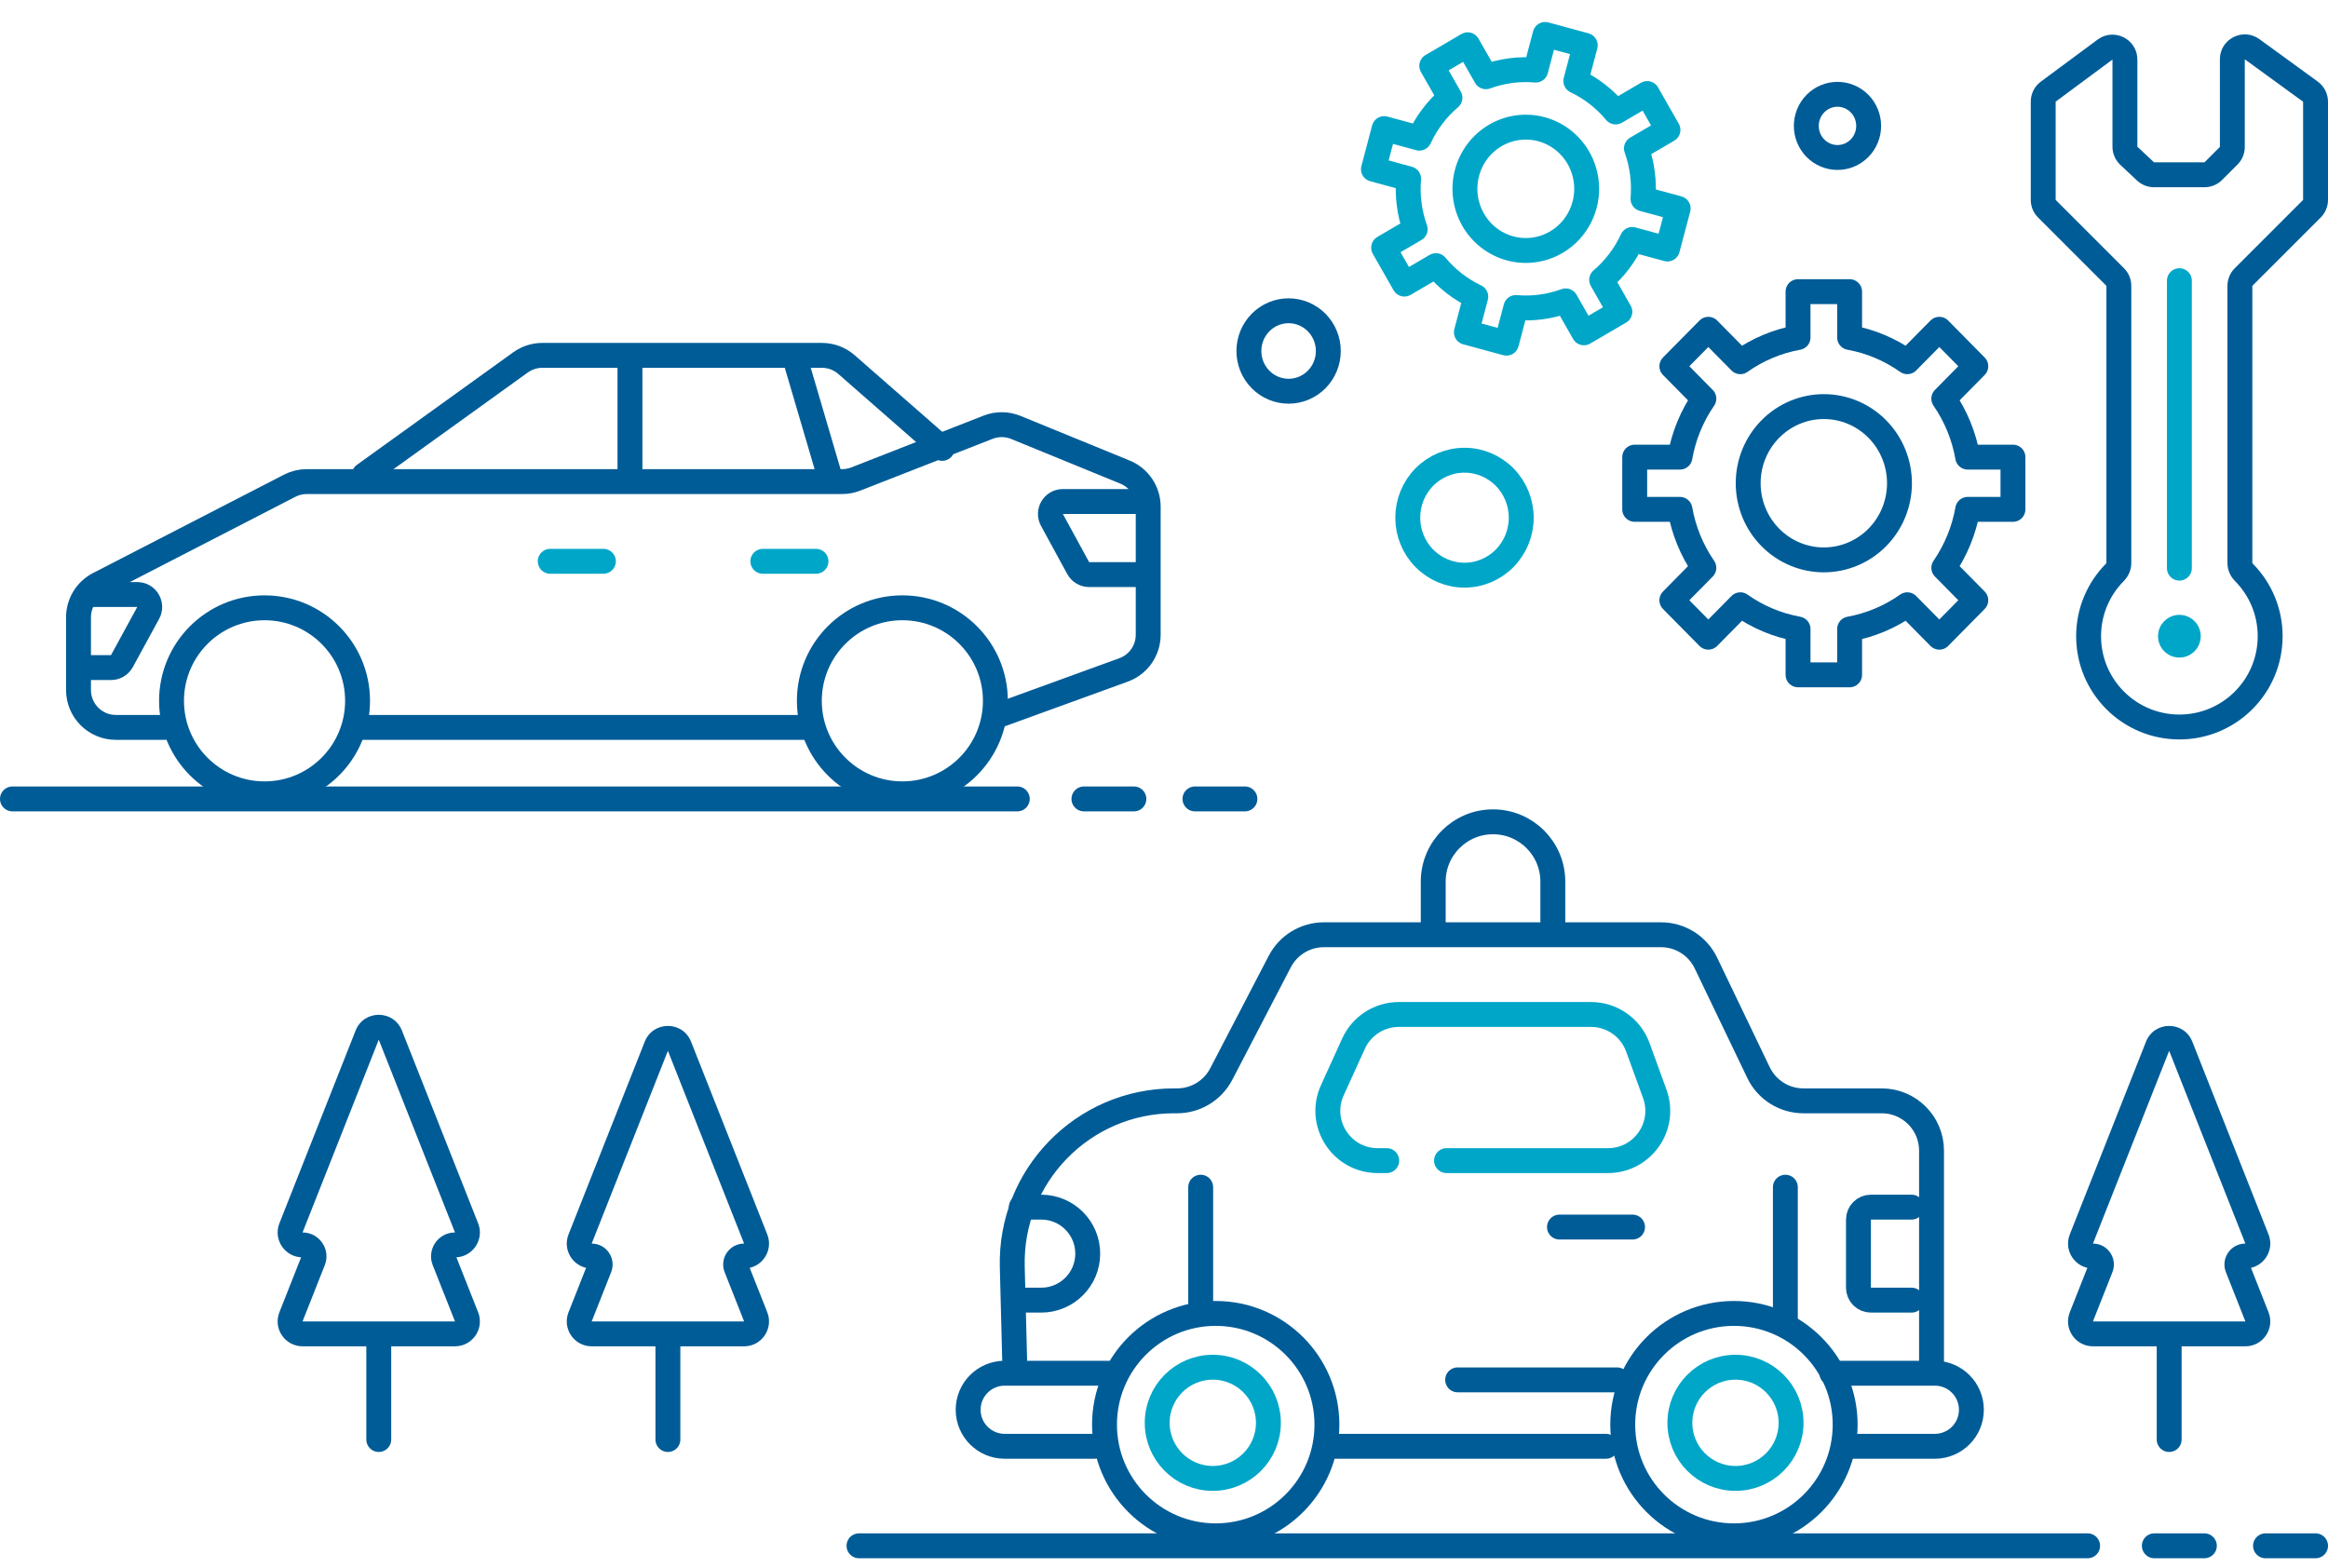 <svg width="187" height="126" viewBox="0 0 187 126" fill="none" xmlns="http://www.w3.org/2000/svg">
<path d="M164.529 7.362L165.124 8.165L165.124 8.165L164.529 7.362ZM169.091 3.982L168.496 3.178L168.496 3.178L169.091 3.982ZM164.417 16.765L163.71 17.473L163.71 17.473L164.417 16.765ZM169.908 22.256L169.2 22.963H169.2L169.908 22.256ZM180.216 22.256L180.923 22.963L180.923 22.963L180.216 22.256ZM185.707 16.765L185 16.058L185.707 16.765ZM185.588 7.362L185 8.171V8.171L185.588 7.362ZM180.904 3.955L180.316 4.764L180.316 4.764L180.904 3.955ZM179.023 12.512L179.73 13.219L179.023 12.512ZM177.785 13.749L177.078 13.042L177.078 13.042L177.785 13.749ZM172.343 13.771L173.027 13.042L173.027 13.042L172.343 13.771ZM171.003 12.515L170.319 13.245H170.319L171.003 12.515ZM180.247 45.982L179.536 46.685L180.247 45.982ZM169.877 45.982L170.588 46.685L169.877 45.982ZM165.124 8.165L169.687 4.785L168.496 3.178L163.933 6.558L165.124 8.165ZM165.124 8.165L165.124 8.165L163.933 6.558C163.424 6.935 163.124 7.531 163.124 8.165H165.124ZM165.124 16.058V8.165H163.124V16.058H165.124ZM165.124 16.058L165.124 16.058H163.124C163.124 16.589 163.334 17.098 163.71 17.473L165.124 16.058ZM170.615 21.549L165.124 16.058L163.71 17.473L169.2 22.963L170.615 21.549ZM171.2 22.963C171.2 22.433 170.99 21.924 170.615 21.549L169.2 22.963L169.2 22.963H171.2ZM171.2 45.227V22.963H169.2V45.227H171.2ZM168.77 51.11C168.77 49.385 169.463 47.823 170.588 46.685L169.166 45.279C167.685 46.776 166.77 48.837 166.77 51.11H168.77ZM175.062 57.402C171.587 57.402 168.77 54.585 168.77 51.11H166.77C166.77 55.689 170.482 59.402 175.062 59.402V57.402ZM181.354 51.11C181.354 54.585 178.537 57.402 175.062 57.402V59.402C179.641 59.402 183.354 55.689 183.354 51.11H181.354ZM179.536 46.685C180.661 47.823 181.354 49.385 181.354 51.11H183.354C183.354 48.837 182.438 46.776 180.958 45.279L179.536 46.685ZM178.923 22.963V45.227H180.923V22.963H178.923ZM179.509 21.549C179.134 21.924 178.923 22.433 178.923 22.963H180.923V22.963L179.509 21.549ZM185 16.058L179.509 21.549L180.923 22.963L186.414 17.473L185 16.058ZM185 16.058L186.414 17.473C186.789 17.098 187 16.589 187 16.058H185ZM185 8.171V16.058H187V8.171H185ZM185 8.171V8.171H187C187 7.531 186.694 6.929 186.176 6.553L185 8.171ZM180.316 4.764L185 8.171L186.176 6.553L181.492 3.146L180.316 4.764ZM180.316 4.764L180.316 4.764L181.492 3.146C180.17 2.185 178.316 3.129 178.316 4.764H180.316ZM180.316 11.805V4.764H178.316V11.805H180.316ZM179.73 13.219C180.105 12.844 180.316 12.335 180.316 11.805H178.316L179.73 13.219ZM178.493 14.456L179.73 13.219L178.316 11.805L177.078 13.042L178.493 14.456ZM177.078 15.042C177.609 15.042 178.117 14.831 178.493 14.456L177.078 13.042L177.078 13.042V15.042ZM173.027 15.042H177.078V13.042H173.027V15.042ZM171.659 14.501C172.029 14.848 172.518 15.042 173.027 15.042V13.042L173.027 13.042L171.659 14.501ZM170.319 13.245L171.659 14.501L173.027 13.042L171.687 11.786L170.319 13.245ZM169.687 11.786C169.687 12.338 169.915 12.867 170.319 13.245L171.687 11.786H171.687H169.687ZM169.687 4.785V11.786H171.687V4.785H169.687ZM169.687 4.785V4.785H171.687C171.687 3.143 169.816 2.2 168.496 3.178L169.687 4.785ZM180.958 45.279C180.94 45.261 180.931 45.245 180.926 45.235C180.922 45.225 180.923 45.223 180.923 45.227H178.923C178.923 45.806 179.174 46.32 179.536 46.685L180.958 45.279ZM169.2 45.227C169.2 45.223 169.201 45.225 169.197 45.235C169.193 45.245 169.183 45.261 169.166 45.279L170.588 46.685C170.95 46.32 171.2 45.806 171.2 45.227H169.2Z" fill="#005C97"/>
<path d="M175.062 22.549V45.641" stroke="#00A6C8" stroke-width="2" stroke-linecap="round"/>
<ellipse cx="175.062" cy="51.109" rx="1.215" ry="1.215" fill="#00A6C8" stroke="#00A6C8" stroke-linecap="round"/>
<path d="M152.578 38.82C152.578 37.187 151.938 35.621 150.798 34.467C149.659 33.312 148.113 32.663 146.501 32.663C144.89 32.663 143.344 33.312 142.205 34.467C141.065 35.621 140.425 37.187 140.425 38.82C140.425 40.453 141.065 42.019 142.205 43.173C143.344 44.328 144.89 44.977 146.501 44.977C148.113 44.977 149.659 44.328 150.798 43.173C151.938 42.019 152.578 40.453 152.578 38.82Z" stroke="#005C97" stroke-width="2" stroke-linecap="round" stroke-linejoin="round"/>
<path d="M139.795 29.058C141.183 28.076 142.764 27.412 144.43 27.111L144.43 23.429L148.573 23.429L148.573 27.111C150.239 27.412 151.82 28.076 153.208 29.058L155.779 26.453L158.709 29.421L156.138 32.026C157.106 33.432 157.762 35.034 158.059 36.722L161.693 36.722L161.693 40.919L158.059 40.919C157.762 42.607 157.106 44.209 156.138 45.615L158.709 48.22L155.779 51.188L153.208 48.583C151.82 49.565 150.239 50.228 148.573 50.529L148.573 54.212L144.43 54.212L144.43 50.529C142.764 50.228 141.183 49.565 139.795 48.583L137.224 51.188L134.294 48.22L136.865 45.615C135.897 44.209 135.241 42.607 134.944 40.919L131.31 40.919L131.31 36.722L134.944 36.722C135.241 35.034 135.897 33.432 136.865 32.026L134.294 29.421L137.224 26.453L139.795 29.058Z" stroke="#005C97" stroke-width="2" stroke-linecap="round" stroke-linejoin="round"/>
<path d="M150.103 10.114C150.103 9.441 149.839 8.795 149.37 8.319C148.9 7.844 148.263 7.576 147.599 7.576C146.934 7.576 146.297 7.844 145.828 8.319C145.358 8.795 145.094 9.441 145.094 10.114C145.094 10.787 145.358 11.432 145.828 11.908C146.297 12.384 146.934 12.651 147.599 12.651C148.263 12.651 148.9 12.384 149.37 11.908C149.839 11.432 150.103 10.787 150.103 10.114Z" stroke="#005C97" stroke-width="2" stroke-linecap="round" stroke-linejoin="round"/>
<path d="M106.699 28.197C106.699 27.34 106.363 26.518 105.765 25.912C105.166 25.306 104.355 24.965 103.509 24.965C102.663 24.965 101.851 25.306 101.253 25.912C100.655 26.518 100.319 27.34 100.319 28.197C100.319 29.055 100.655 29.877 101.253 30.483C101.851 31.089 102.663 31.429 103.509 31.429C104.355 31.429 105.166 31.089 105.765 30.483C106.363 29.877 106.699 29.055 106.699 28.197Z" stroke="#005C97" stroke-width="2" stroke-linecap="round" stroke-linejoin="round"/>
<path d="M122.195 41.588C122.195 40.363 121.714 39.189 120.86 38.323C120.005 37.457 118.846 36.971 117.637 36.971C116.428 36.971 115.269 37.457 114.414 38.323C113.56 39.189 113.08 40.363 113.08 41.588C113.08 42.812 113.56 43.987 114.414 44.853C115.269 45.719 116.428 46.205 117.637 46.205C118.846 46.205 120.005 45.719 120.86 44.853C121.714 43.987 122.195 42.812 122.195 41.588Z" stroke="#00A6C8" stroke-width="2" stroke-linecap="round" stroke-linejoin="round"/>
<path d="M127.285 16.45C127.621 15.181 127.445 13.829 126.796 12.691C126.148 11.553 125.08 10.723 123.828 10.383C122.575 10.043 121.24 10.221 120.117 10.878C118.994 11.535 118.175 12.617 117.839 13.886C117.504 15.155 117.679 16.507 118.328 17.645C118.976 18.782 120.044 19.613 121.297 19.953C122.549 20.293 123.884 20.115 125.007 19.458C126.13 18.801 126.949 17.719 127.285 16.45Z" stroke="#00A6C8" stroke-width="2" stroke-linecap="round" stroke-linejoin="round"/>
<path d="M119.357 6.165C120.637 5.695 122.002 5.512 123.359 5.63L124.116 2.768L127.336 3.642L126.579 6.504C127.812 7.09 128.904 7.939 129.781 8.995L132.315 7.513L133.982 10.438L131.448 11.92C131.912 13.217 132.092 14.601 131.976 15.975L134.801 16.742L133.938 20.004L131.113 19.237C130.535 20.486 129.697 21.593 128.655 22.481L130.118 25.049L127.231 26.737L125.768 24.17C124.488 24.64 123.122 24.823 121.765 24.705L121.008 27.567L117.789 26.693L118.545 23.831C117.312 23.246 116.22 22.396 115.343 21.34L112.809 22.822L111.142 19.897L113.676 18.415C113.212 17.118 113.032 15.735 113.149 14.36L110.324 13.593L111.186 10.331L114.011 11.098C114.589 9.849 115.428 8.742 116.47 7.854L115.007 5.287L117.894 3.598L119.357 6.165Z" stroke="#00A6C8" stroke-width="2" stroke-linecap="round" stroke-linejoin="round"/>
<circle cx="8.933" cy="8.933" r="8.933" transform="matrix(-1 0 0 1 148.215 105.512)" stroke="#005C97" stroke-width="2" stroke-linecap="round"/>
<circle cx="8.933" cy="8.933" r="8.933" transform="matrix(-1 0 0 1 106.587 105.512)" stroke="#005C97" stroke-width="2" stroke-linecap="round"/>
<circle cx="4.466" cy="4.466" r="4.466" transform="matrix(-1 0 0 1 101.886 109.834)" stroke="#00A6C8" stroke-width="2" stroke-linecap="round"/>
<circle cx="4.466" cy="4.466" r="4.466" transform="matrix(-1 0 0 1 143.87 109.834)" stroke="#00A6C8" stroke-width="2" stroke-linecap="round"/>
<path d="M129.002 116.186H106.587" stroke="#005C97" stroke-width="2" stroke-linecap="round"/>
<path d="M129.896 110.849H117.087" stroke="#005C97" stroke-width="2" stroke-linecap="round"/>
<path d="M155.153 109.782V92.434C155.153 90.225 153.362 88.434 151.153 88.434H144.862C143.323 88.434 141.921 87.552 141.256 86.165L137.03 77.361C136.364 75.974 134.962 75.092 133.423 75.092H106.347C104.855 75.092 103.487 75.922 102.799 77.246L98.101 86.279C97.413 87.603 96.045 88.434 94.552 88.434H94.308C86.998 88.434 81.125 94.459 81.312 101.767L81.504 109.248" stroke="#005C97" stroke-width="2" stroke-linecap="round"/>
<path d="M115.126 74.558L115.126 70.822C115.126 68.169 117.277 66.019 119.93 66.019V66.019C122.582 66.019 124.733 68.169 124.733 70.822L124.733 74.558" stroke="#005C97" stroke-width="2" stroke-linecap="round"/>
<path d="M148.215 116.186H155.42C157.041 116.186 158.355 114.872 158.355 113.25V113.25C158.355 111.629 157.041 110.315 155.42 110.315H147.148" stroke="#005C97" stroke-width="2" stroke-linecap="round"/>
<path d="M87.908 116.186H80.703C79.082 116.186 77.768 114.872 77.768 113.25V113.25C77.768 111.629 79.082 110.315 80.703 110.315H88.976" stroke="#005C97" stroke-width="2" stroke-linecap="round"/>
<path d="M116.194 93.237H129.162C131.938 93.237 133.87 90.479 132.921 87.87L131.561 84.129C130.986 82.548 129.484 81.496 127.802 81.496H112.365C110.797 81.496 109.373 82.413 108.724 83.841L107.023 87.582C105.819 90.23 107.755 93.237 110.665 93.237H111.391" stroke="#00A6C8" stroke-width="2" stroke-linecap="round"/>
<path d="M131.137 98.574H125.267" stroke="#005C97" stroke-width="2" stroke-linecap="round"/>
<path d="M143.412 95.372V106.046" stroke="#005C97" stroke-width="2" stroke-linecap="round"/>
<path d="M82.038 96.973L83.639 96.973C85.702 96.973 87.374 98.645 87.374 100.709V100.709C87.374 102.772 85.702 104.445 83.639 104.445H82.038" stroke="#005C97" stroke-width="2" stroke-linecap="round"/>
<path d="M153.552 96.973L150.283 96.973C149.73 96.973 149.283 97.421 149.283 97.973V103.445C149.283 103.997 149.73 104.445 150.283 104.445H153.552" stroke="#005C97" stroke-width="2" stroke-linecap="round"/>
<path d="M96.447 95.372V104.978" stroke="#005C97" stroke-width="2" stroke-linecap="round"/>
<path d="M13.244 58.434H9.306C7.649 58.434 6.306 57.09 6.306 55.434V49.589C6.306 48.466 6.934 47.437 7.932 46.922L23.271 39.02C23.696 38.801 24.167 38.687 24.645 38.687H67.648C68.022 38.687 68.393 38.617 68.742 38.481L79.371 34.321C80.089 34.04 80.887 34.047 81.6 34.338L90.367 37.924C91.494 38.386 92.231 39.483 92.231 40.701V50.995C92.231 52.257 91.441 53.384 90.256 53.815L80.489 57.366M28.721 58.434H65.012" stroke="#005C97" stroke-width="2" stroke-linecap="round"/>
<path d="M29.255 38.153L41.812 29.112C42.322 28.745 42.936 28.547 43.565 28.547H66.02C66.746 28.547 67.448 28.811 67.995 29.289L75.686 36.019" stroke="#005C97" stroke-width="2" stroke-linecap="round"/>
<path d="M50.602 29.614V38.153" stroke="#005C97" stroke-width="2" stroke-linecap="round"/>
<path d="M63.945 29.081L66.613 38.153" stroke="#005C97" stroke-width="2" stroke-linecap="round"/>
<path d="M44.198 45.091H48.468" stroke="#00A6C8" stroke-width="2" stroke-linecap="round"/>
<path d="M61.276 45.091H65.546" stroke="#00A6C8" stroke-width="2" stroke-linecap="round"/>
<path d="M7.374 47.76H11.026C11.785 47.76 12.267 48.572 11.904 49.239L9.793 53.109C9.617 53.431 9.281 53.63 8.915 53.63H6.84" stroke="#005C97" stroke-width="2" stroke-linecap="round"/>
<path d="M91.163 40.288H85.376C84.617 40.288 84.135 41.101 84.498 41.767L86.609 45.638C86.784 45.959 87.121 46.159 87.487 46.159H91.697" stroke="#005C97" stroke-width="2" stroke-linecap="round"/>
<circle cx="21.25" cy="56.299" r="7.472" stroke="#005C97" stroke-width="2" stroke-linecap="round"/>
<circle cx="72.484" cy="56.299" r="7.472" stroke="#005C97" stroke-width="2" stroke-linecap="round"/>
<path d="M1 64.18H81.716M87.068 64.18H91.081M95.987 64.18H100" stroke="#005C97" stroke-width="2" stroke-linecap="round"/>
<path d="M69 124.18H167.691M173.05 124.18H177.069M181.981 124.18H186" stroke="#005C97" stroke-width="2" stroke-linecap="round"/>
<path d="M46.598 99.534L47.528 99.901H47.528L46.598 99.534ZM52.72 84.048L51.79 83.681V83.681L52.72 84.048ZM46.598 105.787L47.528 106.155H47.528L46.598 105.787ZM60.702 105.787L61.632 105.419H61.632L60.702 105.787ZM60.702 99.534L61.632 99.166H61.632L60.702 99.534ZM54.58 84.048L53.65 84.416L53.65 84.416L54.58 84.048ZM48.161 101.833L49.091 102.2L48.161 101.833ZM47.528 99.901L53.65 84.416L51.79 83.681L45.668 99.166L47.528 99.901ZM47.528 99.901L47.528 99.901L45.668 99.166C45.149 100.479 46.116 101.901 47.528 101.901V99.901ZM47.528 106.155L49.091 102.2L47.231 101.465L45.668 105.419L47.528 106.155ZM47.528 106.155L47.528 106.155L45.668 105.419C45.149 106.732 46.116 108.155 47.528 108.155V106.155ZM59.772 106.155H47.528V108.155H59.772V106.155ZM59.772 106.155H59.772V108.155C61.183 108.155 62.151 106.732 61.632 105.419L59.772 106.155ZM58.209 102.2L59.772 106.155L61.632 105.419L60.069 101.465L58.209 102.2ZM59.772 99.901H59.772V101.901C61.183 101.901 62.151 100.479 61.632 99.166L59.772 99.901ZM53.65 84.416L59.772 99.901L61.632 99.166L55.51 83.681L53.65 84.416ZM53.65 84.416L53.65 84.416L55.51 83.681C54.843 81.994 52.456 81.995 51.79 83.681L53.65 84.416ZM60.069 101.465C60.151 101.675 59.997 101.901 59.772 101.901V99.901C58.586 99.901 57.772 101.097 58.209 102.2L60.069 101.465ZM47.528 101.901C47.302 101.901 47.148 101.675 47.231 101.465L49.091 102.2C49.527 101.097 48.714 99.901 47.528 99.901V101.901Z" fill="#005C97"/>
<path d="M53.65 107.601V115.641" stroke="#005C97" stroke-width="2" stroke-linecap="round"/>
<path d="M167.189 99.534L168.119 99.901H168.119L167.189 99.534ZM173.311 84.048L172.381 83.681V83.681L173.311 84.048ZM167.189 105.787L168.119 106.155H168.119L167.189 105.787ZM181.293 105.787L182.223 105.419H182.223L181.293 105.787ZM181.293 99.534L182.223 99.166H182.223L181.293 99.534ZM175.171 84.048L174.241 84.416L174.241 84.416L175.171 84.048ZM179.73 101.833L178.8 102.2L179.73 101.833ZM168.752 101.833L167.822 101.465L168.752 101.833ZM168.119 99.901L174.241 84.416L172.381 83.681L166.259 99.166L168.119 99.901ZM168.119 99.901L168.119 99.901L166.259 99.166C165.74 100.479 166.708 101.901 168.119 101.901V99.901ZM168.119 106.155L169.682 102.2L167.822 101.465L166.259 105.419L168.119 106.155ZM168.119 106.155L168.119 106.155L166.259 105.419C165.74 106.732 166.708 108.155 168.119 108.155V106.155ZM180.363 106.155H168.119V108.155H180.363V106.155ZM180.363 106.155H180.363V108.155C181.775 108.155 182.742 106.732 182.223 105.419L180.363 106.155ZM178.8 102.2L180.363 106.155L182.223 105.419L180.66 101.465L178.8 102.2ZM180.363 99.901H180.363V101.901C181.775 101.901 182.742 100.479 182.223 99.166L180.363 99.901ZM174.241 84.416L180.363 99.901L182.223 99.166L176.101 83.681L174.241 84.416ZM174.241 84.416L174.241 84.416L176.101 83.681C175.435 81.994 173.048 81.995 172.381 83.681L174.241 84.416ZM180.66 101.465C180.743 101.675 180.589 101.901 180.363 101.901V99.901C179.177 99.901 178.364 101.097 178.8 102.2L180.66 101.465ZM168.119 101.901C167.894 101.901 167.74 101.675 167.822 101.465L169.682 102.2C170.119 101.097 169.306 99.901 168.119 99.901V101.901Z" fill="#005C97"/>
<path d="M174.241 107.601V115.641" stroke="#005C97" stroke-width="2" stroke-linecap="round"/>
<path d="M23.372 98.641L24.302 99.008H24.302L23.372 98.641ZM29.495 83.155L28.565 82.787V82.787L29.495 83.155ZM23.372 105.787L24.302 106.154H24.302L23.372 105.787ZM37.477 105.787L38.407 105.419H38.407L37.477 105.787ZM37.477 98.641L38.407 98.273H38.407L37.477 98.641ZM31.355 83.155L30.425 83.523L30.425 83.523L31.355 83.155ZM35.69 101.268L34.76 101.635L35.69 101.268ZM25.159 101.268L24.229 100.9L25.159 101.268ZM24.302 99.008L30.425 83.523L28.565 82.787L22.443 98.273L24.302 99.008ZM24.302 99.008L24.302 99.008L22.443 98.273C21.924 99.585 22.891 101.008 24.302 101.008V99.008ZM24.302 106.154L26.089 101.635L24.229 100.9L22.443 105.419L24.302 106.154ZM24.302 106.154L24.302 106.154L22.443 105.419C21.924 106.732 22.891 108.154 24.302 108.154V106.154ZM36.547 106.154H24.302V108.154H36.547V106.154ZM36.547 106.154L36.547 106.154V108.154C37.958 108.154 38.926 106.732 38.407 105.419L36.547 106.154ZM34.76 101.635L36.547 106.154L38.407 105.419L36.62 100.9L34.76 101.635ZM36.547 99.008H36.547V101.008C37.958 101.008 38.926 99.585 38.407 98.273L36.547 99.008ZM30.425 83.523L36.547 99.008L38.407 98.273L32.285 82.787L30.425 83.523ZM30.425 83.523L30.425 83.523L32.285 82.787C31.618 81.101 29.231 81.101 28.565 82.787L30.425 83.523ZM36.62 100.9C36.623 100.908 36.626 100.923 36.624 100.94C36.622 100.955 36.617 100.966 36.612 100.974C36.607 100.981 36.598 100.99 36.585 100.997C36.57 101.005 36.555 101.008 36.547 101.008V99.008C35.191 99.008 34.262 100.375 34.76 101.635L36.62 100.9ZM24.302 101.008C24.294 101.008 24.279 101.005 24.264 100.997C24.251 100.99 24.242 100.981 24.237 100.974C24.232 100.966 24.227 100.955 24.225 100.94C24.223 100.923 24.226 100.908 24.229 100.9L26.089 101.635C26.587 100.375 25.658 99.008 24.302 99.008V101.008Z" fill="#005C97"/>
<path d="M30.425 107.601V115.641" stroke="#005C97" stroke-width="2" stroke-linecap="round"/>
</svg>

